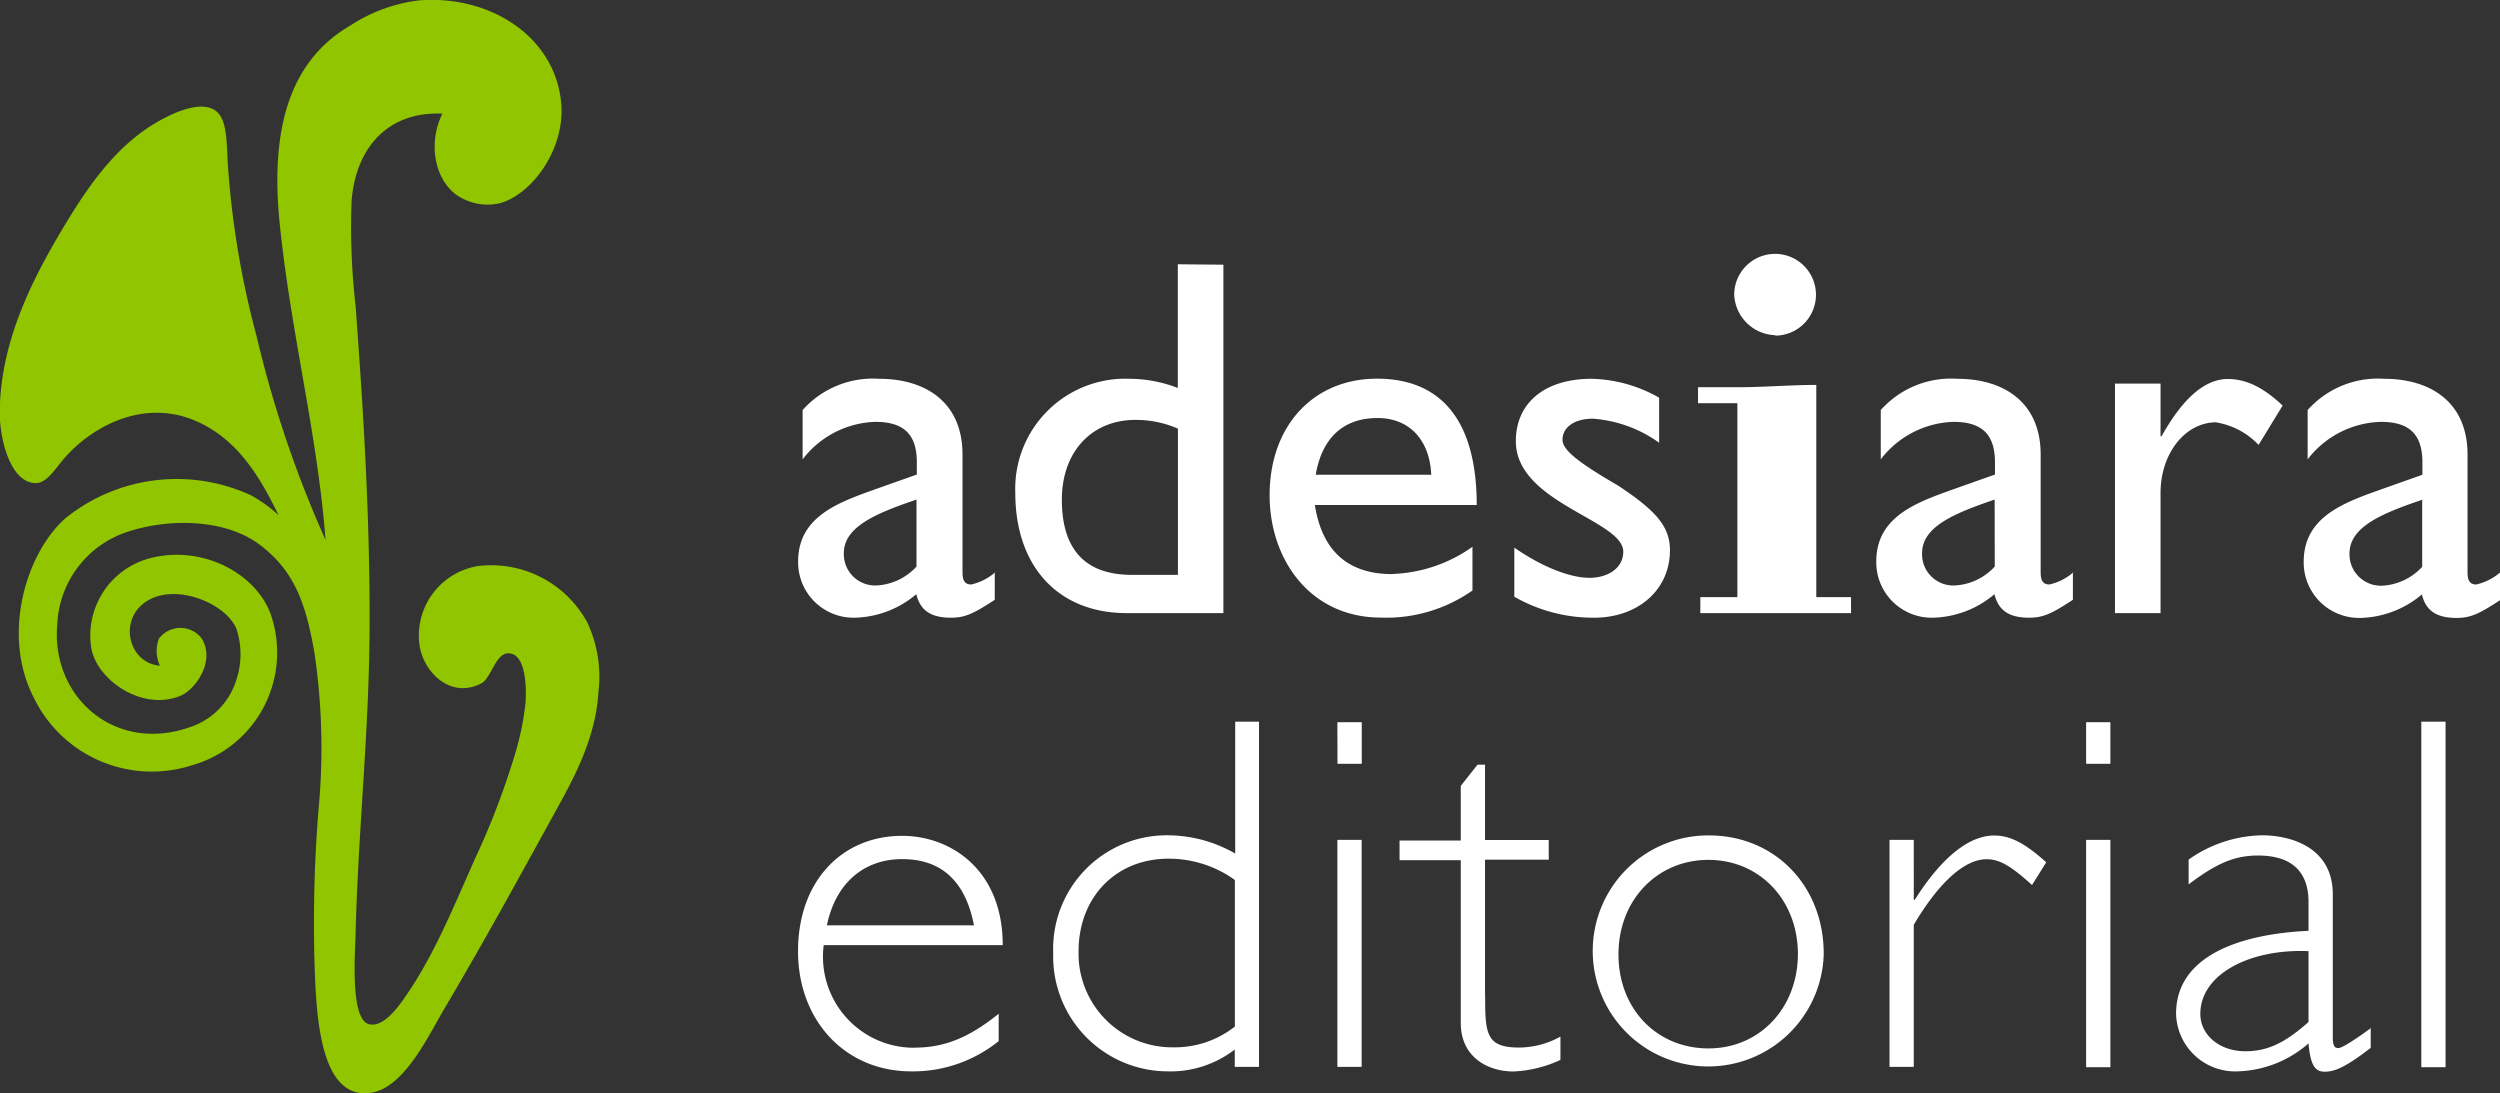 <?xml version="1.0" encoding="UTF-8"?> <svg xmlns="http://www.w3.org/2000/svg" id="f0c6afc6-00c4-4306-9de4-91b28ea73b8d" data-name="Capa 1" viewBox="0 0 228.75 100.03"><rect x="0" y="0" width="228.75" height="100.03" fill="#333333" stroke="none"/><defs><style>.a41f3ce1-ed7f-4b8c-b49a-2b8d241f1a57{fill:#fff;}.e00a6f09-5d31-4d58-838e-555517704574{fill:#90c500;}</style></defs><path class="a41f3ce1-ed7f-4b8c-b49a-2b8d241f1a57" d="M146.49,56.49a14.52,14.52,0,0,1-7.3-1.92V50.08c2.71,1.87,5.19,2.76,6.88,2.76s3.09-.89,3.09-2.39c0-2.9-9.83-4.45-9.83-10.11,0-3.56,2.71-5.71,6.93-5.71a13,13,0,0,1,6.18,1.73v4.12a11.82,11.82,0,0,0-6.08-2.2c-1.68,0-2.76.8-2.76,1.92,0,.94,1.4,2.06,5.1,4.21,3.46,2.29,4.73,3.74,4.73,5.9,0,3.7-3,6.18-6.93,6.18Zm-18.48-4A13.41,13.41,0,0,0,135.36,50v4A13.71,13.71,0,0,1,127,56.48c-6.55,0-10.2-5.38-10.2-11.19,0-6.36,4-10.67,9.83-10.67s9.12,3.79,9.12,11.56H120.94c.65,4.16,3,6.32,7.07,6.32Zm-7-9.08h10.58c-.14-3.18-2-5.19-4.91-5.19-3.18,0-5.1,1.87-5.66,5.19ZM91.65,52.32v2.53c-1.92,1.26-2.71,1.64-4,1.64-1.83,0-2.81-.65-3.18-2.15a9,9,0,0,1-5.66,2.15,5.07,5.07,0,0,1-5.15-5.15c0-4.16,3.79-5.43,7.16-6.64l3.7-1.31V42.27c0-2.62-1.26-3.7-3.79-3.7A8.71,8.71,0,0,0,74.07,42V37.49a8.61,8.61,0,0,1,7-2.86c4.26,0,7.63,2.15,7.63,6.93V52.37c0,.8.28,1.08.8,1.08a5,5,0,0,0,2.2-1.12Zm-7.16-6.64c-3.56,1.22-6.65,2.43-6.65,4.91a2.87,2.87,0,0,0,3,2.95,5.33,5.33,0,0,0,3.65-1.73Zm78.58-15a3.74,3.74,0,1,0-3.76-3.76A3.88,3.88,0,0,0,163.07,30.64Zm-50.5-6.49V56.07h-8.84c-6.27,0-10.2-4.26-10.2-11A10.07,10.07,0,0,1,104,34.63a12.33,12.33,0,0,1,4.4.84V24.15Zm-4.16,15a9.64,9.64,0,0,0-3.88-.8c-4,0-6.74,2.9-6.74,7.3,0,3.93,1.59,6.88,6.41,6.88h4.21Zm121,13.15v2.53c-1.92,1.26-2.71,1.64-4,1.64-1.83,0-2.81-.65-3.18-2.15a9,9,0,0,1-5.66,2.15,5.07,5.07,0,0,1-5.15-5.15c0-4.16,3.79-5.43,7.16-6.64l3.7-1.31V42.27c0-2.62-1.26-3.7-3.79-3.7A8.74,8.74,0,0,0,211.78,42V37.49a8.61,8.61,0,0,1,7-2.86c4.26,0,7.63,2.15,7.63,6.93V52.37c0,.8.28,1.08.8,1.08a5,5,0,0,0,2.2-1.12Zm-7.16-6.64c-3.56,1.22-6.64,2.43-6.64,4.91a2.87,2.87,0,0,0,3,2.95,5.33,5.33,0,0,0,3.65-1.73V45.68ZM190.3,52.32v2.53c-1.92,1.26-2.71,1.64-4,1.64-1.83,0-2.81-.65-3.18-2.15a9,9,0,0,1-5.66,2.15,5.07,5.07,0,0,1-5.15-5.15c0-4.16,3.79-5.43,7.16-6.64l3.7-1.31V42.27c0-2.62-1.26-3.7-3.79-3.7A8.71,8.71,0,0,0,172.72,42V37.49a8.61,8.61,0,0,1,7-2.86c4.26,0,7.63,2.15,7.63,6.93V52.37c0,.8.28,1.08.8,1.08a5,5,0,0,0,2.2-1.12Zm-7.16-6.64c-3.56,1.22-6.64,2.43-6.64,4.91a2.86,2.86,0,0,0,3,2.95,5.33,5.33,0,0,0,3.65-1.73Zm-16.3-10.49c-2.4,0-4.8.21-7.2.21H156v1.46h3.6V54.61h-3.39v1.46H170V54.61h-3.18V35.19Zm36.57,3.43a6.85,6.85,0,0,1,3.88,2.06l2.2-3.6c-1.73-1.64-3.32-2.43-5-2.43-2,0-4,1.54-6.08,5.24h-.09V35.07h-4.17v21h4.17v-11c0-3.6,2.25-6.46,5.1-6.46Zm18.77,59h2.22V66h-2.22Zm-30.67,0h2.22V76.82h-2.22ZM84.29,95.83c2.78,0,5-.92,7.72-3.1v2.5A12.47,12.47,0,0,1,84,98C78,98,73.65,93.39,73.65,87s4-10.55,9.53-10.55c4.44,0,9.2,3.1,9.2,10H76a8.33,8.33,0,0,0,8.28,9.39Zm-8-11.19H89.75c-.79-4.07-3-6.06-6.57-6.06S77.07,80.85,76.29,84.64ZM217.55,94v1.85l-.37.28c-2.08,1.57-3,1.9-3.84,1.9s-1.3-.51-1.48-2.59A10.25,10.25,0,0,1,205.34,98a5.41,5.41,0,0,1-5.6-5.27c0-5.41,6.06-7.31,12.12-7.59V82.51c0-2.78-1.53-4.26-4.63-4.26-2.22,0-3.89.79-6.34,2.64V78.62a12,12,0,0,1,6.71-2.22c2.59,0,6.48,1.06,6.48,5.41v13c0,.83.14,1.06.51,1.06s1.85-1,3-1.85Zm-5.69-7c-5.41-.23-9.9,2.13-9.9,5.74,0,1.94,1.76,3.42,4.12,3.42,2,0,3.61-.74,5.78-2.68Zm-75.35,4V78.63h5.83v-1.8h-5.83V69.94h-.69l-1.53,1.94v5h-5.6v1.8h5.6V93.57c0,3.15,2.5,4.44,4.81,4.44a11,11,0,0,0,2.41-.37,10.63,10.63,0,0,0,1.9-.69V94.82a7.9,7.9,0,0,1-3.79,1c-3.05,0-3.1-1.3-3.1-4.86Zm55-21.14h2.22V66.05h-2.22Zm-68.5,0h2.22V66.05H123Zm52.82,12.44h-.09V76.82h-2.22V97.59h2.22v-13c2.27-3.84,4.63-6,6.66-6,1.16,0,2.18.56,4.16,2.36l1.3-2.08c-2-1.8-3.33-2.45-4.76-2.45-2.31,0-4.81,2-7.26,5.87Zm-8.33,5A10.57,10.57,0,1,1,157,76.41C163,76.41,167.5,81,167.5,87.23Zm-2.36,0c0-5-3.52-8.65-8.19-8.65s-8.23,3.65-8.23,8.65,3.52,8.6,8.23,8.6S165.14,92.18,165.14,87.23ZM115.83,66V97.59h-2.22V96a9.61,9.61,0,0,1-6.15,2A10.51,10.51,0,0,1,97,87.18a10.39,10.39,0,0,1,10.5-10.78,12.44,12.44,0,0,1,6.15,1.67V66Zm-2.22,14.48a10.35,10.35,0,0,0-6.06-1.94c-4.81,0-8.23,3.52-8.23,8.47a8.57,8.57,0,0,0,8.7,8.79,8.87,8.87,0,0,0,5.6-1.9V80.53ZM123,97.59h2.22V76.82H123Z" transform="translate(-0.63 0.03)"></path><path class="e00a6f09-5d31-4d58-838e-555517704574" d="M41.12,10.37c-5-.23-7.94,3.12-8.32,8A64,64,0,0,0,33.17,28c.68,9.21,1.28,18.59,1.28,28.6s-1,18.5-1.28,28.6c0,1.49-.61,8.13,1.28,8.5,1.38.27,2.8-1.84,3.47-2.83,2.55-3.75,4.33-8.21,6.22-12.43a70.33,70.33,0,0,0,3.47-9,26,26,0,0,0,1.1-5.12c.12-1.63,0-4.66-1.64-4.57-1.09.06-1.51,2.26-2.38,2.74C41.8,64,39.3,61.38,39,58.89a6.45,6.45,0,0,1,5.39-7.13,10,10,0,0,1,10,5.21,11.71,11.71,0,0,1,1,6.31c-.25,4.17-2.19,7.77-3.75,10.6C48.31,79.93,45,86,41.3,92.25c-1.39,2.33-3.59,7.11-6.58,7.68-4.75.89-5.14-6.78-5.3-11.51A127.73,127.73,0,0,1,29.78,74a59.58,59.58,0,0,0-.36-14.17c-.81-4.82-1.94-7.67-5-10s-8.15-2.51-12.15-1.19a9.34,9.34,0,0,0-6.4,8.5c-.57,6.53,5.18,11.73,12,9.41a6.59,6.59,0,0,0,4.39-4.39,7.42,7.42,0,0,0,0-4.66c-1.1-2.61-6.6-4.61-9-1.83-1.57,1.85-.57,5,2,5.21a3.18,3.18,0,0,1-.09-2.47,2.45,2.45,0,0,1,3.93,0c1.29,2.19-.71,4.7-1.92,5.21-3.57,1.51-7.88-1.53-8.23-4.57a7.32,7.32,0,0,1,5.39-8c4.87-1.26,9.72,1.43,11.06,5.12A10.72,10.72,0,0,1,18.17,70,12,12,0,0,1,3.64,63.64c-2.87-5.76-.56-13.16,3-16.27a16.23,16.23,0,0,1,16.91-2.1,12.38,12.38,0,0,1,2.56,1.83c-1.8-3.73-3.79-6.85-7.31-8.5-5-2.33-9.93.48-12.43,3.47-.67.8-1.47,2.06-2.38,2.1-2.35.1-3.38-3.9-3.38-6.4,0-6.94,3.48-13.13,6.21-17.64C9,16.58,11.53,13,15.43,10.9c1.19-.64,3.23-1.56,4.57-1s1.35,2.44,1.46,4.84a81.88,81.88,0,0,0,2.65,16,103.61,103.61,0,0,0,6.31,18.64c-.75-9.73-3.21-19.12-4.2-29-.89-8.8,1-14.91,6.49-18.09A14.76,14.76,0,0,1,39,0c6.76-.5,12.64,3.58,13,9.69.22,4.05-2.68,8-5.57,8.86a5,5,0,0,1-3.56-.46c-2.27-1.15-3.26-4.72-1.74-7.77" transform="translate(-0.63 0.03)"></path></svg> 